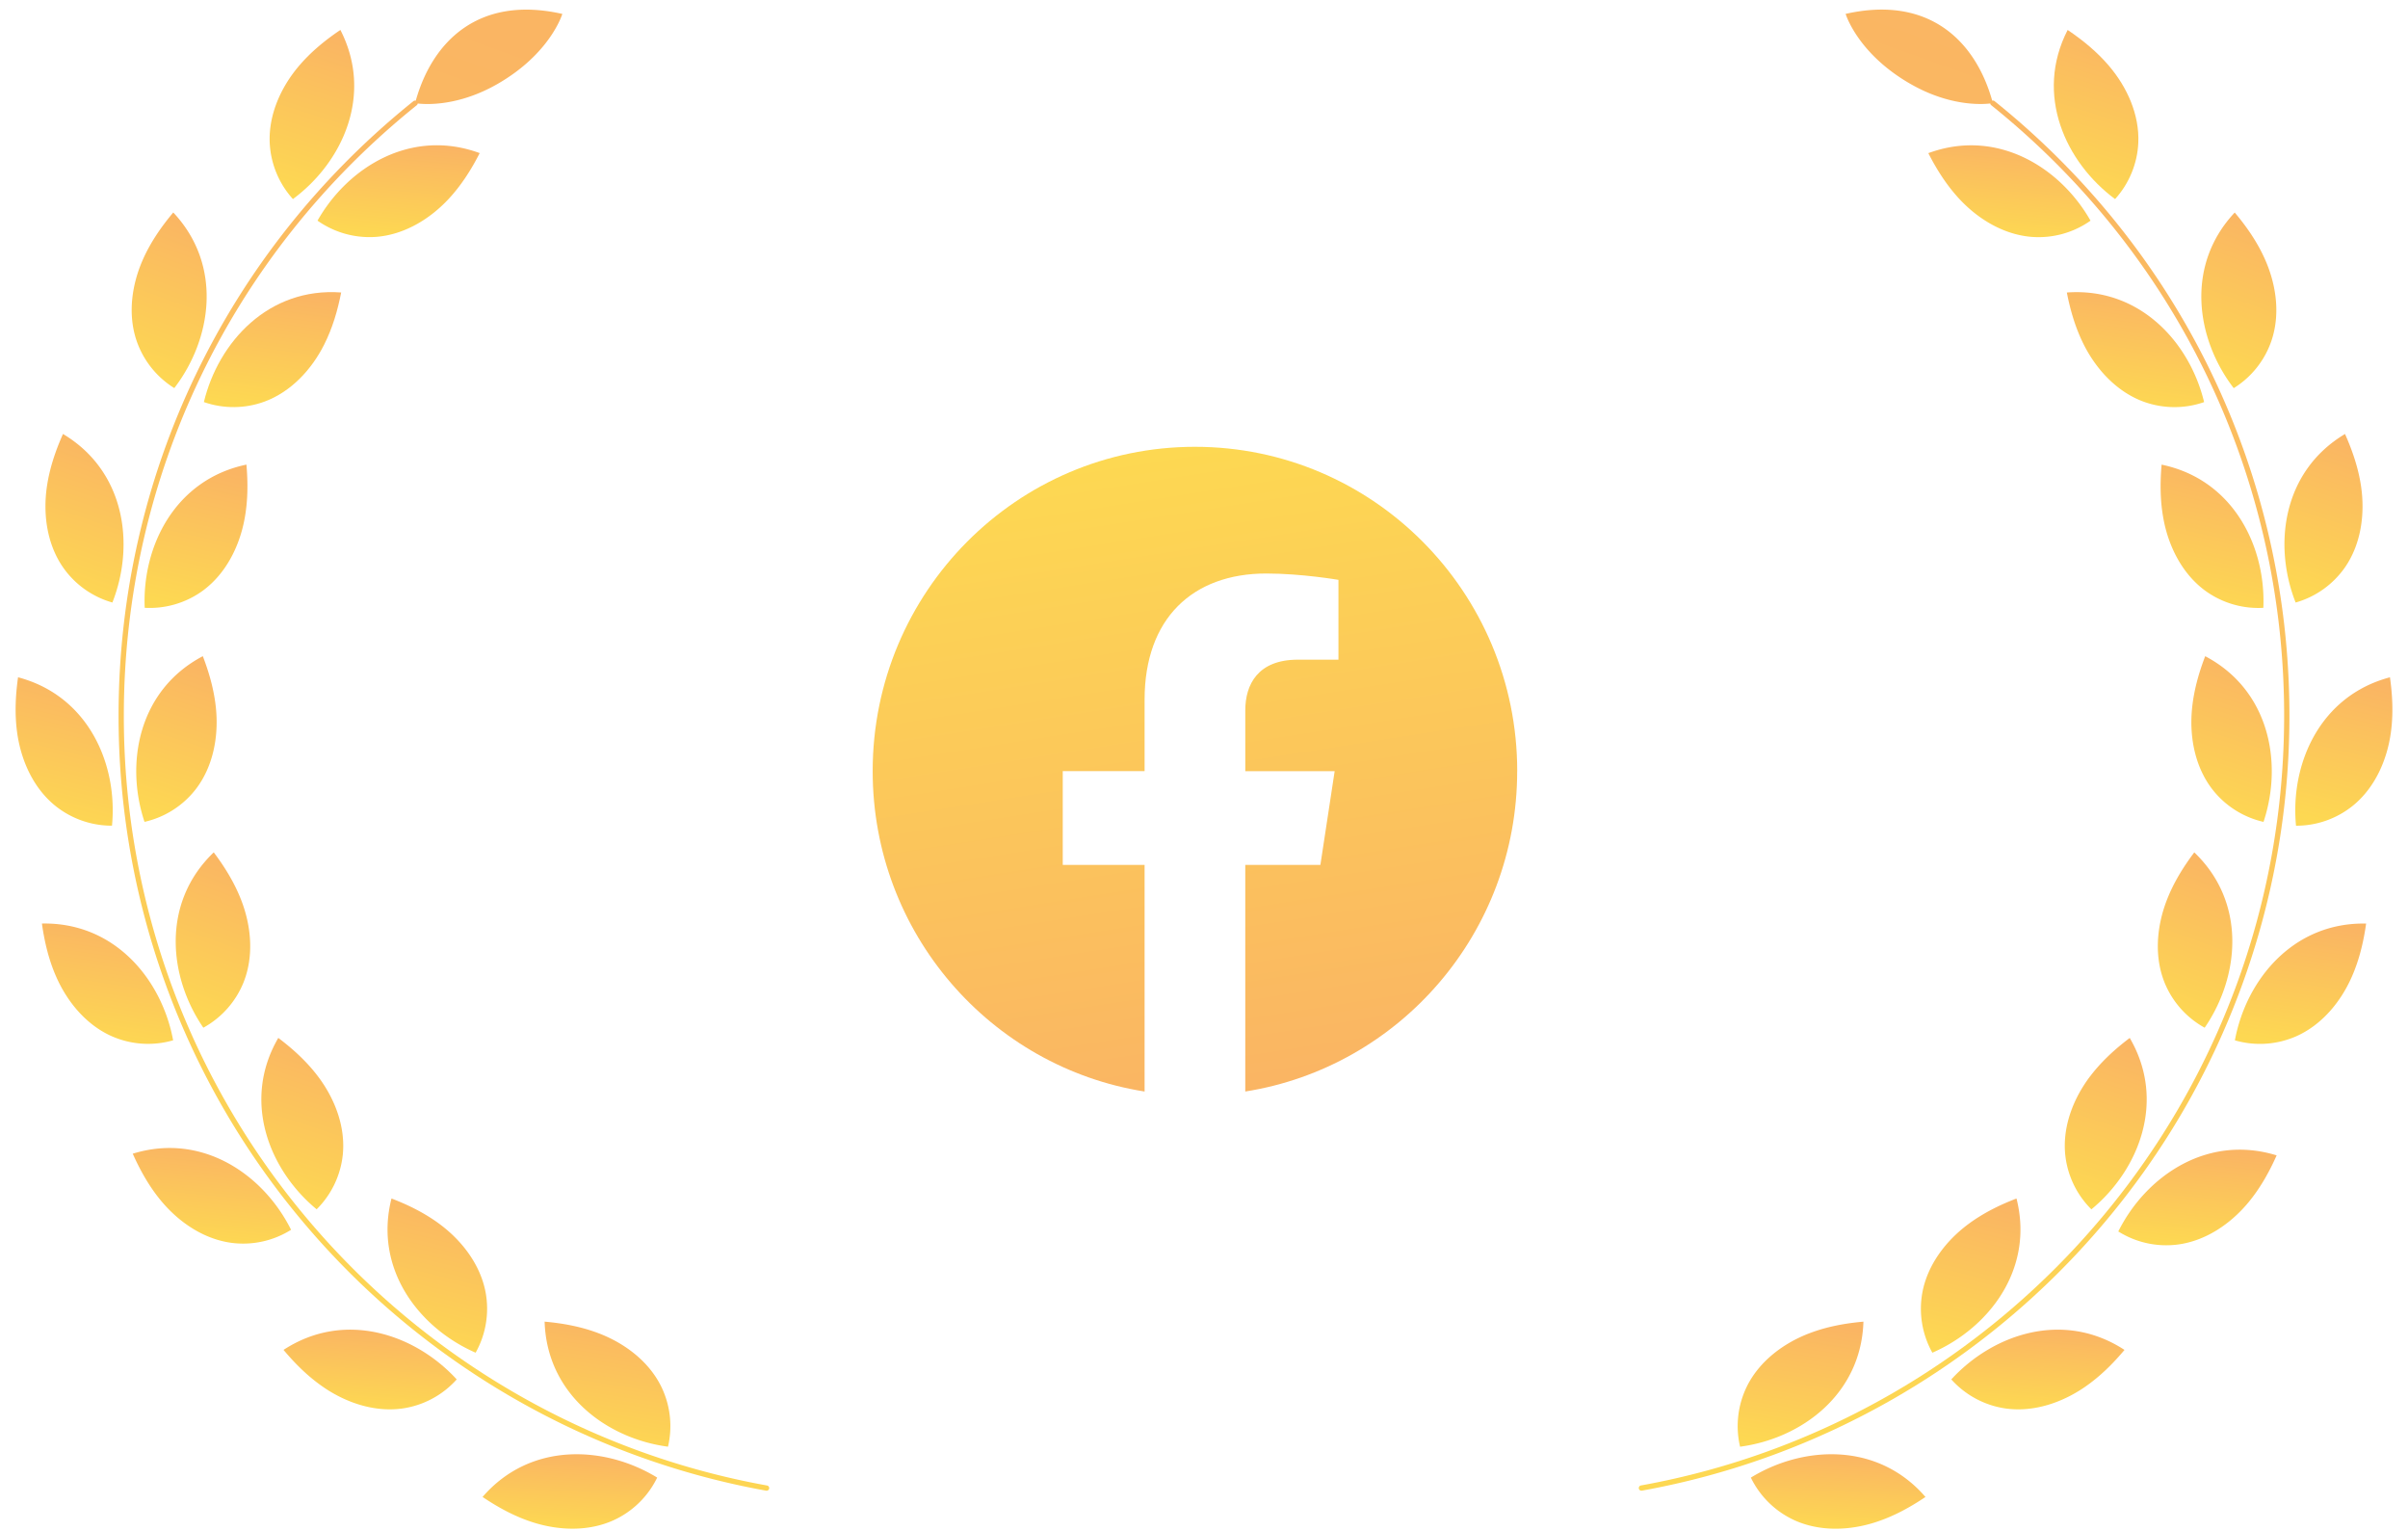 <svg width="140" height="89" viewBox="0 0 140 89" fill="none" xmlns="http://www.w3.org/2000/svg"><path d="M6.894 41.587A45.58 45.58 0 0017.692 71.11c6.88 8.14 16.416 13.655 26.85 15.53l.027.002a.154.154 0 00.15-.126.154.154 0 00-.123-.177c-10.365-1.861-19.836-7.34-26.672-15.427a45.318 45.318 0 01-7.872-13.44A45.283 45.283 0 017.2 41.588c0-13.856 6.207-26.786 17.03-35.472a.148.148 0 00.055-.1c.53.06 2.368.153 4.599-1.113 3.119-1.772 3.81-4.094 3.81-4.094-4.803-1.086-7.531 1.528-8.522 5.044a.153.153 0 00-.134.025C13.143 14.62 6.894 27.637 6.894 41.587z" fill="url(#paint0_linear_8143_17733)"/><path d="M38.836 84.084a5.226 5.226 0 00-.404-3.518c-.726-1.456-2.12-2.503-3.642-3.08-1-.38-2.058-.575-3.126-.67.13 4.233 3.617 6.797 7.172 7.268z" fill="url(#paint1_linear_8143_17733)"/><path d="M35.676 88.357a5.238 5.238 0 002.532-2.477c-3.058-1.873-7.382-2.078-10.152 1.125.89.6 1.833 1.116 2.85 1.45 1.546.51 3.288.575 4.77-.098z" fill="url(#paint2_linear_8143_17733)"/><path d="M27.653 78.62a5.229 5.229 0 00.582-3.494c-.298-1.6-1.348-2.99-2.652-3.964-.856-.64-1.819-1.12-2.822-1.504-1.041 4.103 1.604 7.529 4.891 8.962h.001z" fill="url(#paint3_linear_8143_17733)"/><path d="M18.824 80.638c1.345.917 3.002 1.458 4.613 1.219a5.231 5.231 0 003.116-1.684c-2.423-2.644-6.523-4.03-10.069-1.715.69.822 1.455 1.577 2.34 2.179v.001z" fill="url(#paint4_linear_8143_17733)"/><path d="M18.409 70.287a5.237 5.237 0 001.523-3.197c.156-1.62-.47-3.247-1.455-4.542-.647-.853-1.44-1.577-2.297-2.223-2.132 3.658-.534 7.68 2.23 9.962h-.001z" fill="url(#paint5_linear_8143_17733)"/><path d="M7.718 67.055c.437.98.964 1.917 1.648 2.739 1.04 1.252 2.484 2.228 4.097 2.443a5.237 5.237 0 003.46-.76c-1.6-3.209-5.158-5.672-9.206-4.422h.002z" fill="url(#paint6_linear_8143_17733)"/><path d="M14.168 57.076c.597-1.514.443-3.25-.146-4.766-.388-.998-.95-1.913-1.595-2.77-3.06 2.93-2.633 7.234-.605 10.192a5.24 5.24 0 002.346-2.655v-.001z" fill="url(#paint7_linear_8143_17733)"/><path d="M2.437 53.677c.148 1.062.397 2.108.828 3.087.654 1.49 1.773 2.827 3.265 3.477a5.241 5.241 0 003.536.223c-.654-3.526-3.394-6.873-7.63-6.787z" fill="url(#paint8_linear_8143_17733)"/><path d="M8.401 47.768a5.233 5.233 0 002.987-1.906c.99-1.29 1.322-3.002 1.174-4.622-.097-1.066-.385-2.1-.77-3.102-3.748 1.973-4.525 6.229-3.39 9.63z" fill="url(#paint9_linear_8143_17733)"/><path d="M3.174 46.802a5.243 5.243 0 003.337 1.188c.344-3.569-1.368-7.543-5.462-8.626C.9 40.426.85 41.5.994 42.559c.218 1.612.925 3.206 2.18 4.243z" fill="url(#paint10_linear_8143_17733)"/><path d="M11.808 34.318c1.309-.968 2.1-2.522 2.404-4.12.201-1.05.209-2.124.116-3.194-4.147.864-6.068 4.741-5.915 8.322a5.247 5.247 0 003.397-1.008h-.002z" fill="url(#paint11_linear_8143_17733)"/><path d="M6.534 35.02c1.314-3.336.765-7.627-2.872-9.797-.437.98-.78 1.998-.935 3.056-.235 1.61.005 3.337.926 4.679a5.24 5.24 0 002.88 2.061z" fill="url(#paint12_linear_8143_17733)"/><path d="M18.843 20.037c.483-.954.788-1.985.992-3.038-4.224-.312-7.14 2.885-7.982 6.37 1.137.4 2.415.389 3.544-.034 1.524-.57 2.713-1.845 3.446-3.298z" fill="url(#paint13_linear_8143_17733)"/><path d="M10.133 22.557c2.183-2.844 2.838-7.12-.059-10.208-.69.82-1.301 1.705-1.741 2.68-.67 1.483-.915 3.21-.4 4.752a5.236 5.236 0 002.2 2.775v.001z" fill="url(#paint14_linear_8143_17733)"/><path d="M21.875 13.767c1.623-.127 3.117-1.026 4.223-2.22.728-.786 1.304-1.692 1.791-2.648-3.974-1.464-7.659.806-9.429 3.925a5.249 5.249 0 003.415.943z" fill="url(#paint15_linear_8143_17733)"/><path d="M17.03 11.57c2.885-2.132 4.694-6.063 2.76-9.83-.89.6-1.721 1.281-2.413 2.097-1.053 1.241-1.764 2.833-1.696 4.458a5.233 5.233 0 001.35 3.275z" fill="url(#paint16_linear_8143_17733)"/><path d="M88.21 44.82c0-10.411-8.39-18.851-18.737-18.851-10.348 0-18.736 8.44-18.736 18.85 0 9.41 6.851 17.208 15.809 18.622V50.27h-4.758v-5.45h4.758v-4.153c0-4.724 2.797-7.334 7.076-7.334 2.05 0 4.195.369 4.195.369v4.639h-2.363c-2.328 0-3.053 1.453-3.053 2.943v3.537h5.196l-.83 5.449H72.4V63.44c8.957-1.414 15.808-9.212 15.808-18.621z" fill="url(#paint17_linear_8143_17733)"/><path d="M95.43 86.641c.008 0 .018 0 .027-.002 10.434-1.873 19.97-7.388 26.851-15.53a45.587 45.587 0 0010.797-29.523c0-13.95-6.249-26.966-17.145-35.71a.149.149 0 00-.134-.025c-.991-3.516-3.72-6.13-8.522-5.044 0 0 .691 2.323 3.81 4.094 2.231 1.266 4.07 1.175 4.599 1.113a.146.146 0 00.056.1c10.823 8.686 17.03 21.616 17.03 35.472 0 5.465-.96 10.81-2.853 15.884a45.286 45.286 0 01-7.872 13.44c-6.835 8.087-16.307 13.566-26.672 15.427a.153.153 0 00.027.303v.001z" fill="url(#paint18_linear_8143_17733)"/><path d="M108.339 76.817c-1.068.094-2.126.289-3.126.669-1.522.577-2.916 1.624-3.642 3.08a5.243 5.243 0 00-.404 3.519c3.555-.471 7.042-3.036 7.172-7.268z" fill="url(#paint19_linear_8143_17733)"/><path d="M109.096 88.456c1.016-.335 1.961-.85 2.85-1.45-2.769-3.204-7.093-3-10.152-1.125a5.239 5.239 0 002.532 2.477c1.482.673 3.225.609 4.77.098z" fill="url(#paint20_linear_8143_17733)"/><path d="M112.347 78.621c3.289-1.433 5.933-4.859 4.891-8.962-1.002.384-1.964.863-2.822 1.504-1.303.974-2.354 2.364-2.651 3.965a5.24 5.24 0 00.581 3.493h.001z" fill="url(#paint21_linear_8143_17733)"/><path d="M123.517 78.459c-3.546-2.316-7.646-.93-10.069 1.714a5.244 5.244 0 003.116 1.684c1.611.24 3.268-.303 4.613-1.219.885-.602 1.65-1.356 2.34-2.178v-.001z" fill="url(#paint22_linear_8143_17733)"/><path d="M121.524 62.549c-.984 1.296-1.61 2.923-1.454 4.542a5.232 5.232 0 001.523 3.198c2.765-2.283 4.363-6.304 2.229-9.962-.856.646-1.649 1.37-2.296 2.222h-.002z" fill="url(#paint23_linear_8143_17733)"/><path d="M126.618 72.334c1.615-.214 3.058-1.19 4.098-2.442.684-.824 1.211-1.759 1.647-2.74-4.048-1.249-7.605 1.215-9.206 4.422a5.245 5.245 0 003.46.76h.001z" fill="url(#paint24_linear_8143_17733)"/><path d="M125.98 52.31c-.589 1.518-.743 3.253-.146 4.767a5.242 5.242 0 002.345 2.655c2.029-2.957 2.456-7.262-.604-10.191-.646.857-1.209 1.771-1.595 2.769z" fill="url(#paint25_linear_8143_17733)"/><path d="M133.471 60.243c1.492-.65 2.611-1.987 3.265-3.477.431-.979.68-2.023.829-3.087-4.235-.086-6.977 3.263-7.63 6.787a5.242 5.242 0 003.536-.223z" fill="url(#paint26_linear_8143_17733)"/><path d="M128.209 38.139c-.384 1-.672 2.036-.77 3.101-.148 1.621.183 3.332 1.175 4.623a5.243 5.243 0 002.986 1.906c1.134-3.402.357-7.658-3.391-9.63z" fill="url(#paint27_linear_8143_17733)"/><path d="M133.489 47.992a5.24 5.24 0 003.337-1.189c1.255-1.036 1.962-2.63 2.18-4.242.144-1.06.095-2.134-.055-3.196-4.095 1.084-5.805 5.057-5.462 8.627z" fill="url(#paint28_linear_8143_17733)"/><path d="M125.674 27.005c-.093 1.068-.085 2.144.116 3.195.304 1.598 1.095 3.151 2.404 4.12a5.242 5.242 0 003.396 1.007c.153-3.581-1.767-7.458-5.915-8.322h-.001z" fill="url(#paint29_linear_8143_17733)"/><path d="M136.347 32.959c.921-1.342 1.159-3.069.926-4.679-.154-1.058-.498-2.076-.935-3.056-3.637 2.17-4.186 6.46-2.872 9.796a5.238 5.238 0 002.881-2.061z" fill="url(#paint30_linear_8143_17733)"/><path d="M120.165 17c.205 1.054.509 2.084.991 3.039.734 1.453 1.922 2.728 3.447 3.298a5.245 5.245 0 003.543.034c-.84-3.485-3.757-6.683-7.981-6.37z" fill="url(#paint31_linear_8143_17733)"/><path d="M132.068 19.783c.516-1.544.27-3.268-.401-4.751-.439-.976-1.05-1.86-1.741-2.68-2.898 3.088-2.243 7.363-.058 10.208a5.233 5.233 0 002.2-2.775v-.002z" fill="url(#paint32_linear_8143_17733)"/><path d="M112.112 8.901c.488.956 1.064 1.862 1.791 2.648 1.105 1.194 2.6 2.093 4.223 2.22a5.238 5.238 0 003.416-.943c-1.771-3.119-5.455-5.388-9.43-3.925z" fill="url(#paint33_linear_8143_17733)"/><path d="M122.97 11.57c.812-.89 1.3-2.07 1.35-3.274.07-1.626-.643-3.216-1.696-4.458-.692-.816-1.523-1.498-2.412-2.097-1.935 3.766-.125 7.696 2.758 9.83z" fill="url(#paint34_linear_8143_17733)"/><defs><linearGradient id="paint0_linear_8143_17733" x1="25.808" y1=".56" x2="-1.435" y2="76.923" gradientUnits="userSpaceOnUse"><stop stop-color="#FAB563"/><stop offset="1" stop-color="#FDD852"/></linearGradient><linearGradient id="paint1_linear_8143_17733" x1="35.319" y1="76.817" x2="34.214" y2="83.912" gradientUnits="userSpaceOnUse"><stop stop-color="#FAB563"/><stop offset="1" stop-color="#FDD852"/></linearGradient><linearGradient id="paint2_linear_8143_17733" x1="33.132" y1="84.523" x2="32.844" y2="88.831" gradientUnits="userSpaceOnUse"><stop stop-color="#FAB563"/><stop offset="1" stop-color="#FDD852"/></linearGradient><linearGradient id="paint3_linear_8143_17733" x1="25.426" y1="69.658" x2="23.372" y2="78.122" gradientUnits="userSpaceOnUse"><stop stop-color="#FAB563"/><stop offset="1" stop-color="#FDD852"/></linearGradient><linearGradient id="paint4_linear_8143_17733" x1="21.519" y1="77.282" x2="21.187" y2="81.889" gradientUnits="userSpaceOnUse"><stop stop-color="#FAB563"/><stop offset="1" stop-color="#FDD852"/></linearGradient><linearGradient id="paint5_linear_8143_17733" x1="17.576" y1="60.325" x2="14.625" y2="69.319" gradientUnits="userSpaceOnUse"><stop stop-color="#FAB563"/><stop offset="1" stop-color="#FDD852"/></linearGradient><linearGradient id="paint6_linear_8143_17733" x1="12.32" y1="66.724" x2="11.799" y2="72.232" gradientUnits="userSpaceOnUse"><stop stop-color="#FAB563"/><stop offset="1" stop-color="#FDD852"/></linearGradient><linearGradient id="paint7_linear_8143_17733" x1="12.381" y1="49.541" x2="9.072" y2="58.511" gradientUnits="userSpaceOnUse"><stop stop-color="#FAB563"/><stop offset="1" stop-color="#FDD852"/></linearGradient><linearGradient id="paint8_linear_8143_17733" x1="6.251" y1="53.676" x2="5.266" y2="60.529" gradientUnits="userSpaceOnUse"><stop stop-color="#FAB563"/><stop offset="1" stop-color="#FDD852"/></linearGradient><linearGradient id="paint9_linear_8143_17733" x1="10.259" y1="38.138" x2="7.442" y2="46.858" gradientUnits="userSpaceOnUse"><stop stop-color="#FAB563"/><stop offset="1" stop-color="#FDD852"/></linearGradient><linearGradient id="paint10_linear_8143_17733" x1="3.731" y1="39.364" x2="1.777" y2="47.522" gradientUnits="userSpaceOnUse"><stop stop-color="#FAB563"/><stop offset="1" stop-color="#FDD852"/></linearGradient><linearGradient id="paint11_linear_8143_17733" x1="11.395" y1="27.004" x2="9.658" y2="34.956" gradientUnits="userSpaceOnUse"><stop stop-color="#FAB563"/><stop offset="1" stop-color="#FDD852"/></linearGradient><linearGradient id="paint12_linear_8143_17733" x1="4.913" y1="25.223" x2="1.939" y2="34.013" gradientUnits="userSpaceOnUse"><stop stop-color="#FAB563"/><stop offset="1" stop-color="#FDD852"/></linearGradient><linearGradient id="paint13_linear_8143_17733" x1="15.844" y1="16.978" x2="14.982" y2="23.547" gradientUnits="userSpaceOnUse"><stop stop-color="#FAB563"/><stop offset="1" stop-color="#FDD852"/></linearGradient><linearGradient id="paint14_linear_8143_17733" x1="9.836" y1="12.349" x2="6.533" y2="21.345" gradientUnits="userSpaceOnUse"><stop stop-color="#FAB563"/><stop offset="1" stop-color="#FDD852"/></linearGradient><linearGradient id="paint15_linear_8143_17733" x1="23.175" y1="8.444" x2="22.704" y2="13.741" gradientUnits="userSpaceOnUse"><stop stop-color="#FAB563"/><stop offset="1" stop-color="#FDD852"/></linearGradient><linearGradient id="paint16_linear_8143_17733" x1="18.135" y1="1.74" x2="15.329" y2="10.691" gradientUnits="userSpaceOnUse"><stop stop-color="#FAB563"/><stop offset="1" stop-color="#FDD852"/></linearGradient><linearGradient id="paint17_linear_8143_17733" x1="69.473" y1="63.441" x2="63.739" y2="26.868" gradientUnits="userSpaceOnUse"><stop stop-color="#FAB563"/><stop offset="1" stop-color="#FDD852"/></linearGradient><linearGradient id="paint18_linear_8143_17733" x1="114.191" y1=".558" x2="86.948" y2="76.922" gradientUnits="userSpaceOnUse"><stop stop-color="#FAB563"/><stop offset="1" stop-color="#FDD852"/></linearGradient><linearGradient id="paint19_linear_8143_17733" x1="104.684" y1="76.817" x2="103.578" y2="83.912" gradientUnits="userSpaceOnUse"><stop stop-color="#FAB563"/><stop offset="1" stop-color="#FDD852"/></linearGradient><linearGradient id="paint20_linear_8143_17733" x1="106.87" y1="84.523" x2="106.582" y2="88.832" gradientUnits="userSpaceOnUse"><stop stop-color="#FAB563"/><stop offset="1" stop-color="#FDD852"/></linearGradient><linearGradient id="paint21_linear_8143_17733" x1="114.574" y1="69.659" x2="112.52" y2="78.123" gradientUnits="userSpaceOnUse"><stop stop-color="#FAB563"/><stop offset="1" stop-color="#FDD852"/></linearGradient><linearGradient id="paint22_linear_8143_17733" x1="118.482" y1="77.283" x2="118.15" y2="81.89" gradientUnits="userSpaceOnUse"><stop stop-color="#FAB563"/><stop offset="1" stop-color="#FDD852"/></linearGradient><linearGradient id="paint23_linear_8143_17733" x1="122.427" y1="60.327" x2="119.477" y2="69.322" gradientUnits="userSpaceOnUse"><stop stop-color="#FAB563"/><stop offset="1" stop-color="#FDD852"/></linearGradient><linearGradient id="paint24_linear_8143_17733" x1="127.76" y1="66.822" x2="127.239" y2="72.329" gradientUnits="userSpaceOnUse"><stop stop-color="#FAB563"/><stop offset="1" stop-color="#FDD852"/></linearGradient><linearGradient id="paint25_linear_8143_17733" x1="127.62" y1="49.541" x2="124.311" y2="58.511" gradientUnits="userSpaceOnUse"><stop stop-color="#FAB563"/><stop offset="1" stop-color="#FDD852"/></linearGradient><linearGradient id="paint26_linear_8143_17733" x1="133.75" y1="53.678" x2="132.765" y2="60.531" gradientUnits="userSpaceOnUse"><stop stop-color="#FAB563"/><stop offset="1" stop-color="#FDD852"/></linearGradient><linearGradient id="paint27_linear_8143_17733" x1="129.743" y1="38.139" x2="126.927" y2="46.859" gradientUnits="userSpaceOnUse"><stop stop-color="#FAB563"/><stop offset="1" stop-color="#FDD852"/></linearGradient><linearGradient id="paint28_linear_8143_17733" x1="136.269" y1="39.365" x2="134.315" y2="47.524" gradientUnits="userSpaceOnUse"><stop stop-color="#FAB563"/><stop offset="1" stop-color="#FDD852"/></linearGradient><linearGradient id="paint29_linear_8143_17733" x1="128.608" y1="27.005" x2="126.872" y2="34.957" gradientUnits="userSpaceOnUse"><stop stop-color="#FAB563"/><stop offset="1" stop-color="#FDD852"/></linearGradient><linearGradient id="paint30_linear_8143_17733" x1="135.087" y1="25.224" x2="132.113" y2="34.014" gradientUnits="userSpaceOnUse"><stop stop-color="#FAB563"/><stop offset="1" stop-color="#FDD852"/></linearGradient><linearGradient id="paint31_linear_8143_17733" x1="124.155" y1="16.98" x2="123.293" y2="23.549" gradientUnits="userSpaceOnUse"><stop stop-color="#FAB563"/><stop offset="1" stop-color="#FDD852"/></linearGradient><linearGradient id="paint32_linear_8143_17733" x1="130.165" y1="12.352" x2="126.863" y2="21.348" gradientUnits="userSpaceOnUse"><stop stop-color="#FAB563"/><stop offset="1" stop-color="#FDD852"/></linearGradient><linearGradient id="paint33_linear_8143_17733" x1="116.827" y1="8.446" x2="116.357" y2="13.744" gradientUnits="userSpaceOnUse"><stop stop-color="#FAB563"/><stop offset="1" stop-color="#FDD852"/></linearGradient><linearGradient id="paint34_linear_8143_17733" x1="121.867" y1="1.741" x2="119.061" y2="10.691" gradientUnits="userSpaceOnUse"><stop stop-color="#FAB563"/><stop offset="1" stop-color="#FDD852"/></linearGradient></defs></svg>